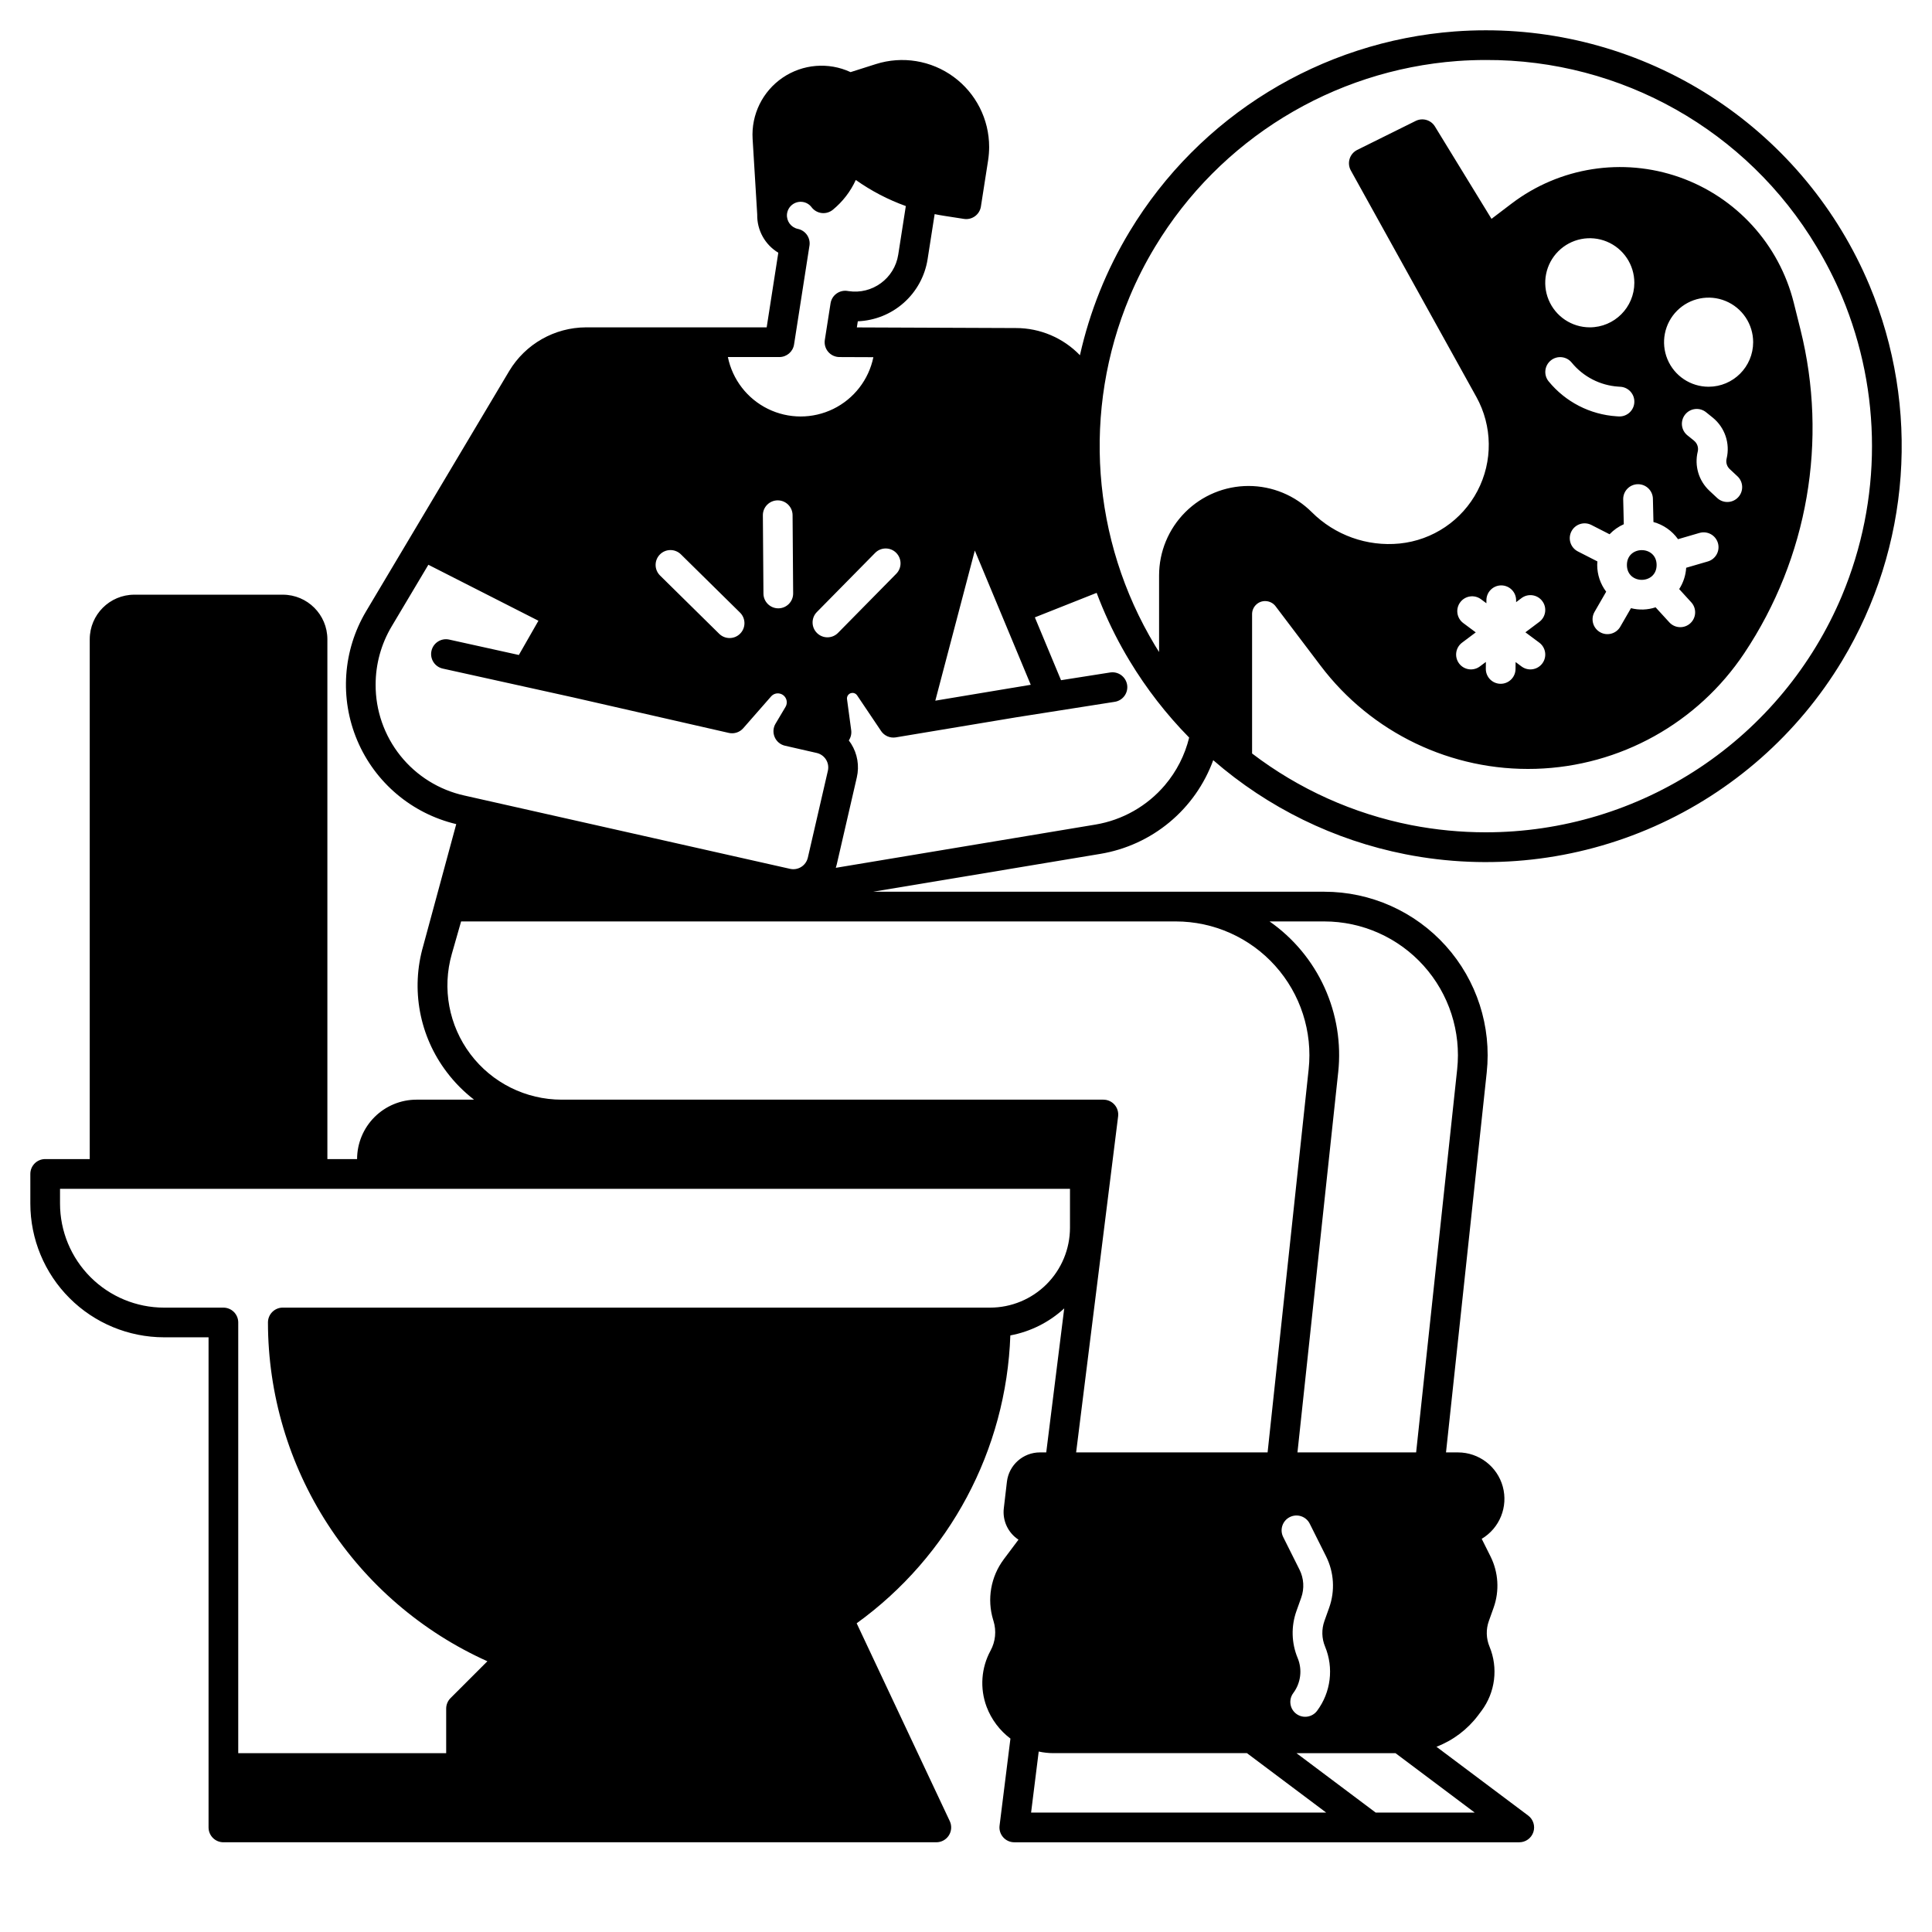 <?xml version="1.0" encoding="UTF-8"?>
<!-- Uploaded to: SVG Repo, www.svgrepo.com, Generator: SVG Repo Mixer Tools -->
<svg fill="#000000" width="800px" height="800px" version="1.1" viewBox="144 144 512 512" xmlns="http://www.w3.org/2000/svg">
 <g>
  <path d="m583.02 293.73c0 5.246-7.871 5.246-7.871 0 0-5.25 7.871-5.25 7.871 0"/>
  <path d="m639.41 219.57c-8.406-20.02-22.535-37.109-40.621-49.125-18.082-12.016-39.312-18.422-61.027-18.414-2.715 0-5.441 0.098-8.102 0.297v-0.004c-35.656 2.652-67.82 22.414-86.297 53.027-6.129 10.145-10.578 21.219-13.168 32.789-4.445-4.609-10.574-7.211-16.98-7.203l-42.141-0.168 0.254-1.625c4.508-0.176 8.816-1.906 12.188-4.906 3.375-2.996 5.602-7.07 6.305-11.527l1.871-11.965c0.789 0.16 1.586 0.309 2.379 0.43l5.391 0.836h-0.004c2.148 0.332 4.16-1.137 4.492-3.285l1.914-12.258c0.176-1.164 0.266-2.336 0.27-3.516 0-7.352-3.504-14.262-9.438-18.602-5.934-4.34-13.578-5.59-20.586-3.367l-6.699 2.129c-5.844-2.715-12.688-2.152-18.012 1.477-5.324 3.633-8.344 9.797-7.949 16.227l1.219 19.996v0.07c-0.074 4.121 2.055 7.969 5.59 10.09l-3.082 19.777h-47.859c-8.352 0.023-16.086 4.418-20.379 11.582l-37.91 63.648c-6.191 10.395-7.062 23.117-2.348 34.258 4.715 11.141 14.453 19.371 26.227 22.16l-8.742 32.25c-3.34 11.512-1.031 23.926 6.227 33.465 2.074 2.75 4.504 5.207 7.231 7.309h-15.25c-4.176 0.004-8.176 1.668-11.129 4.617-2.949 2.953-4.609 6.953-4.617 11.129h-7.871v-137.76c-0.008-6.519-5.289-11.801-11.809-11.809h-39.359c-6.519 0.008-11.801 5.289-11.809 11.809v137.76h-11.809c-2.172 0-3.934 1.762-3.934 3.934v7.875c0.008 9.391 3.746 18.395 10.387 25.035s15.645 10.375 25.035 10.387h11.809v129.89c0 1.043 0.414 2.043 1.152 2.781 0.738 0.738 1.738 1.152 2.785 1.152h188.93c1.348 0 2.602-0.688 3.324-1.824 0.719-1.137 0.812-2.566 0.238-3.785l-24.672-52.426c24.625-17.777 39.656-45.934 40.723-76.289 5.34-1 10.289-3.481 14.281-7.16l-4.766 38.164h-1.672c-4.469 0-8.23 3.344-8.75 7.781l-0.816 6.981c-0.406 3.301 1.102 6.543 3.883 8.363l-3.91 5.215h0.004c-3.441 4.602-4.481 10.566-2.801 16.059l0.098 0.316c0.793 2.598 0.512 5.41-0.785 7.797-2.5 4.582-2.883 10.023-1.051 14.91 1.266 3.348 3.457 6.266 6.312 8.418l-2.879 23.055c-0.145 1.121 0.203 2.246 0.953 3.094 0.746 0.848 1.82 1.332 2.949 1.332h133.82c1.695 0 3.199-1.082 3.734-2.691 0.535-1.605-0.016-3.375-1.371-4.394l-24.305-18.227c4.383-1.688 8.207-4.566 11.035-8.32l0.898-1.199v0.004c3.66-4.902 4.469-11.371 2.129-17.023-0.906-2.164-0.969-4.586-0.176-6.789l1.266-3.547c1.578-4.441 1.281-9.328-0.816-13.547l-2.344-4.688c4.762-2.832 7.047-8.5 5.582-13.844-1.469-5.344-6.324-9.051-11.867-9.055h-3.176l10.789-100.68c1.309-12.215-2.633-24.41-10.844-33.551-8.211-9.137-19.918-14.355-32.203-14.355h-119.57l60.223-10.031c6.738-1.121 13.059-4.008 18.312-8.371 5.258-4.359 9.258-10.039 11.602-16.457 14.508 12.609 32.062 21.203 50.918 24.926 22.223 4.379 45.254 1.809 65.965-7.363 20.707-9.172 38.09-24.5 49.777-43.898 18.125-30.141 20.812-67.109 7.234-99.555zm-237.07 70.328 14.82 35.578-4.828 0.805-0.148 0.023h-0.016l-20.301 3.383zm-20.859 0.59c0.742 0.73 1.164 1.73 1.172 2.773 0.008 1.047-0.398 2.051-1.133 2.793l-15.434 15.668c-1.527 1.551-4.019 1.57-5.566 0.043-1.551-1.527-1.57-4.019-0.043-5.566l15.441-15.672c0.73-0.746 1.73-1.168 2.773-1.176 1.047-0.008 2.051 0.398 2.793 1.133zm-30.934-51.867c1.938 0 3.59-1.414 3.887-3.328l4.082-26.176h0.004c0.324-2.074-1.039-4.039-3.094-4.461-1.801-0.387-3.031-2.059-2.867-3.894 0.008-0.09 0.023-0.18 0.027-0.211 0.309-1.941 2.102-3.285 4.051-3.043l0.105 0.016v-0.004c0.93 0.145 1.766 0.641 2.332 1.395 0.645 0.855 1.609 1.41 2.672 1.539s2.133-0.184 2.965-0.863c2.606-2.133 4.688-4.836 6.086-7.898 4.086 2.894 8.547 5.223 13.258 6.914l-2.012 12.891v-0.004c-0.988 6.293-6.867 10.605-13.164 9.656l-0.234-0.039h-0.004c-1.035-0.172-2.098 0.074-2.949 0.691-0.855 0.613-1.426 1.543-1.586 2.582l-1.516 9.691c-0.18 1.137 0.145 2.289 0.891 3.164 0.746 0.875 1.832 1.379 2.981 1.383l8.992 0.035v0.004c-1.227 5.965-5.148 11.027-10.621 13.707-5.473 2.676-11.875 2.672-17.34-0.02-5.469-2.688-9.379-7.758-10.598-13.727zm3.648 62.629c0.016 2.172-1.73 3.949-3.906 3.965h-0.031c-2.16 0-3.918-1.746-3.934-3.906l-0.156-20.742c-0.008-1.047 0.402-2.051 1.133-2.793 0.734-0.742 1.73-1.164 2.773-1.172h0.031c2.164 0 3.918 1.742 3.938 3.906zm-35.316-10.301c0.73-0.746 1.73-1.168 2.773-1.176 1.043-0.008 2.047 0.402 2.793 1.133l15.672 15.441c1.547 1.527 1.566 4.019 0.039 5.566-1.523 1.551-4.016 1.57-5.566 0.043l-15.668-15.441c-0.746-0.734-1.168-1.73-1.176-2.773-0.008-1.047 0.398-2.051 1.133-2.793zm-75.332 34.48c0-5.43 1.465-10.754 4.242-15.418l9.734-16.344 29.168 14.836-5.188 9.074-18.469-4.082c-2.121-0.469-4.223 0.875-4.691 2.996-0.469 2.121 0.871 4.223 2.996 4.691l34.312 7.582h0.008l41.473 9.461v0.004c1.414 0.32 2.887-0.156 3.84-1.246l7.379-8.422c0.59-0.676 1.508-0.961 2.371-0.734 0.723 0.184 1.316 0.699 1.602 1.391 0.285 0.688 0.227 1.473-0.152 2.113l-2.641 4.449h-0.004c-0.641 1.078-0.727 2.402-0.23 3.559 0.492 1.156 1.512 2.008 2.738 2.285l8.402 1.918c1.02 0.234 1.906 0.863 2.461 1.746 0.555 0.887 0.734 1.957 0.5 2.977l-5.312 23.035h-0.004c-0.488 2.106-2.586 3.426-4.699 2.953l-86.32-19.43c-6.688-1.477-12.672-5.195-16.949-10.543-4.281-5.352-6.598-12.004-6.566-18.852zm162.85 165.1h-187.45c-2.172 0-3.934 1.762-3.934 3.934 0.016 18.977 5.516 37.547 15.832 53.473 10.316 15.93 25.012 28.539 42.32 36.316l-9.77 9.766c-0.738 0.738-1.152 1.738-1.152 2.785v11.809l-55.105-0.004v-114.14c0-1.043-0.414-2.043-1.152-2.781-0.738-0.738-1.738-1.152-2.781-1.152h-15.746c-7.305-0.008-14.309-2.914-19.473-8.078-5.164-5.168-8.07-12.168-8.078-19.473v-3.938h267.65v10.332c-0.008 5.609-2.238 10.984-6.203 14.953-3.969 3.965-9.344 6.195-14.953 6.203zm10.855 133.82 2.019-16.172c1.289 0.281 2.602 0.422 3.918 0.426h51.266l20.992 15.746zm77.914-43.98h-0.004c2.344 5.652 1.535 12.121-2.125 17.023-1.305 1.738-3.773 2.09-5.512 0.785-1.738-1.301-2.09-3.769-0.785-5.508 1.992-2.672 2.434-6.191 1.156-9.27-1.656-3.973-1.77-8.418-0.32-12.469l1.266-3.547c0.859-2.422 0.699-5.082-0.445-7.383l-4.34-8.68c-0.973-1.941-0.184-4.309 1.762-5.281 1.945-0.973 4.309-0.184 5.281 1.762l4.34 8.68c2.098 4.219 2.394 9.105 0.816 13.547l-1.266 3.547c-0.793 2.207-0.73 4.629 0.172 6.793zm39.645 43.98h-26.242l-20.992-15.746h26.242zm-39.863-236.16c10.051 0 19.629 4.273 26.344 11.75 6.719 7.477 9.945 17.453 8.875 27.445l-10.875 101.52h-31.449l10.789-100.68h0.004c0.832-7.691-0.418-15.465-3.617-22.508s-8.23-13.098-14.57-17.527zm-39.359 0c10.051 0 19.625 4.273 26.344 11.75 6.719 7.477 9.945 17.453 8.875 27.445l-10.879 101.52h-50.742l11.129-89.051c0.141-1.121-0.207-2.25-0.953-3.098s-1.824-1.332-2.953-1.332h-143.55c-9.504 0-18.461-4.461-24.184-12.051-5.723-7.59-7.551-17.422-4.938-26.562l2.461-8.617zm-2.856-36.137c-4.711 5.555-11.238 9.266-18.422 10.469l-68.812 11.461c0.098-0.301 0.18-0.605 0.254-0.914l5.312-23.035c0.711-3.055 0.172-6.269-1.5-8.926-0.195-0.309-0.402-0.602-0.621-0.887v0.004c0.535-0.793 0.762-1.754 0.637-2.703l-1.109-8.223c-0.105-0.73 0.352-1.422 1.059-1.617 0.129-0.035 0.262-0.051 0.395-0.055 0.492 0 0.953 0.25 1.223 0.66l6.348 9.438h-0.004c0.863 1.281 2.391 1.941 3.91 1.688l32.098-5.348 25.82-4.059c1.055-0.137 2.008-0.695 2.644-1.543 0.637-0.852 0.902-1.922 0.738-2.973-0.168-1.047-0.75-1.984-1.613-2.598-0.867-0.617-1.945-0.852-2.992-0.66l-12.91 2.031-6.938-16.652 16.375-6.496c0.477 1.266 0.973 2.527 1.5 3.781 2.059 4.914 4.473 9.672 7.231 14.23 4.449 7.371 9.746 14.199 15.785 20.34-1.129 4.637-3.324 8.945-6.41 12.586zm179.41-50.195c-7.809 18.586-20.93 34.449-37.723 45.609-16.789 11.156-36.5 17.105-56.66 17.105-6.648 0-13.281-0.641-19.809-1.914-15.312-3.019-29.723-9.512-42.133-18.973v-36.922c-0.004-0.945 0.379-1.848 1.059-2.5 0.672-0.66 1.586-1.008 2.523-0.965 0.516 0.016 1.02 0.145 1.477 0.383 0.461 0.234 0.859 0.57 1.168 0.984l11.93 15.758c13.457 17.805 34.703 27.988 57.012 27.324s42.914-12.098 55.289-30.672c16.824-25.223 22.219-56.379 14.855-85.793l-1.762-7.059v0.004c-3.871-15.48-15.254-27.977-30.305-33.27-15.051-5.289-31.754-2.668-44.457 6.981l-5.34 4.059-14.988-24.473c-1.062-1.742-3.277-2.383-5.106-1.477l-15.5 7.684h0.004c-0.965 0.48-1.691 1.328-2.008 2.356-0.32 1.027-0.207 2.141 0.312 3.082l33.27 60.016v-0.004c4.281 7.727 4.394 17.09 0.297 24.914-4.098 7.824-11.855 13.066-20.645 13.945-8.609 0.848-17.145-2.203-23.266-8.312-4.449-4.445-10.477-6.941-16.766-6.941-6.289 0.004-12.316 2.5-16.762 6.949-4.445 4.445-6.941 10.477-6.941 16.762v20.293c-0.363-0.578-0.727-1.152-1.082-1.738-16.832-27.984-19.32-62.312-6.707-92.43 1.91-4.562 4.156-8.973 6.715-13.203 17.156-28.43 47.023-46.785 80.133-49.25 2.477-0.18 5.008-0.27 7.531-0.27 35.922-0.145 69.254 18.68 87.676 49.52 2.551 4.234 4.797 8.645 6.719 13.203 10.598 25.348 10.594 53.887-0.016 79.234zm-100.36 7.262c-1.742-1.297-2.106-3.766-0.805-5.508 1.297-1.742 3.766-2.106 5.508-0.805l1.426 1.062 0.008-0.828-0.004-0.004c0.02-2.16 1.777-3.902 3.938-3.902h0.035c1.043 0.012 2.039 0.434 2.773 1.18 0.73 0.742 1.137 1.746 1.129 2.793v0.469l1.426-1.07h-0.004c1.742-1.305 4.207-0.953 5.512 0.789 1.305 1.738 0.953 4.203-0.789 5.508l-3.684 2.766 3.676 2.738c1.742 1.301 2.106 3.766 0.805 5.508-1.297 1.742-3.766 2.106-5.508 0.805l-1.57-1.168-0.02 1.859c-0.02 2.16-1.777 3.902-3.938 3.902h-0.035c-1.043-0.008-2.039-0.434-2.773-1.176-0.73-0.746-1.137-1.75-1.129-2.793l0.016-1.824-1.59 1.191c-1.738 1.305-4.207 0.953-5.508-0.785-1.305-1.742-0.953-4.207 0.785-5.512l3.633-2.727zm61.168-48.328-1.734-1.398v0.004c-0.824-0.652-1.355-1.605-1.473-2.652-0.113-1.043 0.191-2.09 0.852-2.906 0.66-0.82 1.617-1.34 2.664-1.445 1.043-0.105 2.09 0.207 2.898 0.875l1.734 1.398c3.223 2.613 4.656 6.852 3.68 10.883-0.246 0.996 0.07 2.047 0.816 2.75l2.019 1.887v-0.004c0.781 0.711 1.242 1.699 1.285 2.754 0.043 1.051-0.336 2.074-1.055 2.844-0.719 0.773-1.715 1.223-2.766 1.25-1.055 0.031-2.074-0.363-2.836-1.094l-2.019-1.883c-2.828-2.644-4.012-6.613-3.094-10.375 0.258-1.07-0.121-2.191-0.977-2.883zm3.852-14.301c-4.777 0-9.082-2.875-10.91-7.289-1.828-4.41-0.816-9.488 2.559-12.867 3.379-3.375 8.457-4.387 12.867-2.559 4.414 1.828 7.289 6.133 7.289 10.91-0.004 6.516-5.289 11.801-11.805 11.805zm-8.098 40.398 5.621-1.641v0.004c1.008-0.312 2.098-0.207 3.031 0.293 0.93 0.5 1.617 1.352 1.914 2.363 0.297 1.016 0.172 2.106-0.344 3.027s-1.379 1.598-2.398 1.875l-5.668 1.652c-0.125 2.012-0.762 3.957-1.855 5.652l3.199 3.504v-0.004c1.465 1.605 1.355 4.094-0.25 5.562s-4.094 1.355-5.562-0.25l-3.641-3.981c-2.109 0.699-4.371 0.777-6.523 0.227l-2.836 4.914h0.004c-1.09 1.883-3.496 2.527-5.379 1.441-1.883-1.09-2.527-3.496-1.441-5.379l3.082-5.344c-1.543-2.039-2.379-4.527-2.379-7.082 0-0.32 0.023-0.633 0.047-0.945l-5.176-2.644h0.004c-1.938-0.988-2.707-3.359-1.715-5.297 0.988-1.938 3.359-2.703 5.293-1.715l4.82 2.461h0.004c1.07-1.125 2.352-2.027 3.769-2.656l-0.156-6.578c-0.051-2.172 1.668-3.977 3.844-4.027 2.172-0.051 3.977 1.672 4.027 3.844l0.145 6.176c2.633 0.719 4.934 2.328 6.516 4.551zm-34.316-41.848c-1.352-1.688-1.09-4.152 0.59-5.516 1.676-1.367 4.141-1.121 5.519 0.547 3.074 3.769 7.578 6.086 12.434 6.394l0.504 0.031c2.121 0.137 3.754 1.93 3.684 4.055-0.066 2.125-1.809 3.812-3.934 3.812-0.082 0-0.168 0-0.25-0.008l-0.504-0.031c-7.043-0.453-13.582-3.816-18.043-9.285zm10.926-14.293c-4.777 0-9.082-2.875-10.91-7.289-1.828-4.414-0.816-9.492 2.559-12.867 3.379-3.379 8.457-4.387 12.867-2.562 4.414 1.828 7.289 6.137 7.289 10.91-0.004 6.519-5.289 11.801-11.805 11.809z"/>
 </g>
</svg>